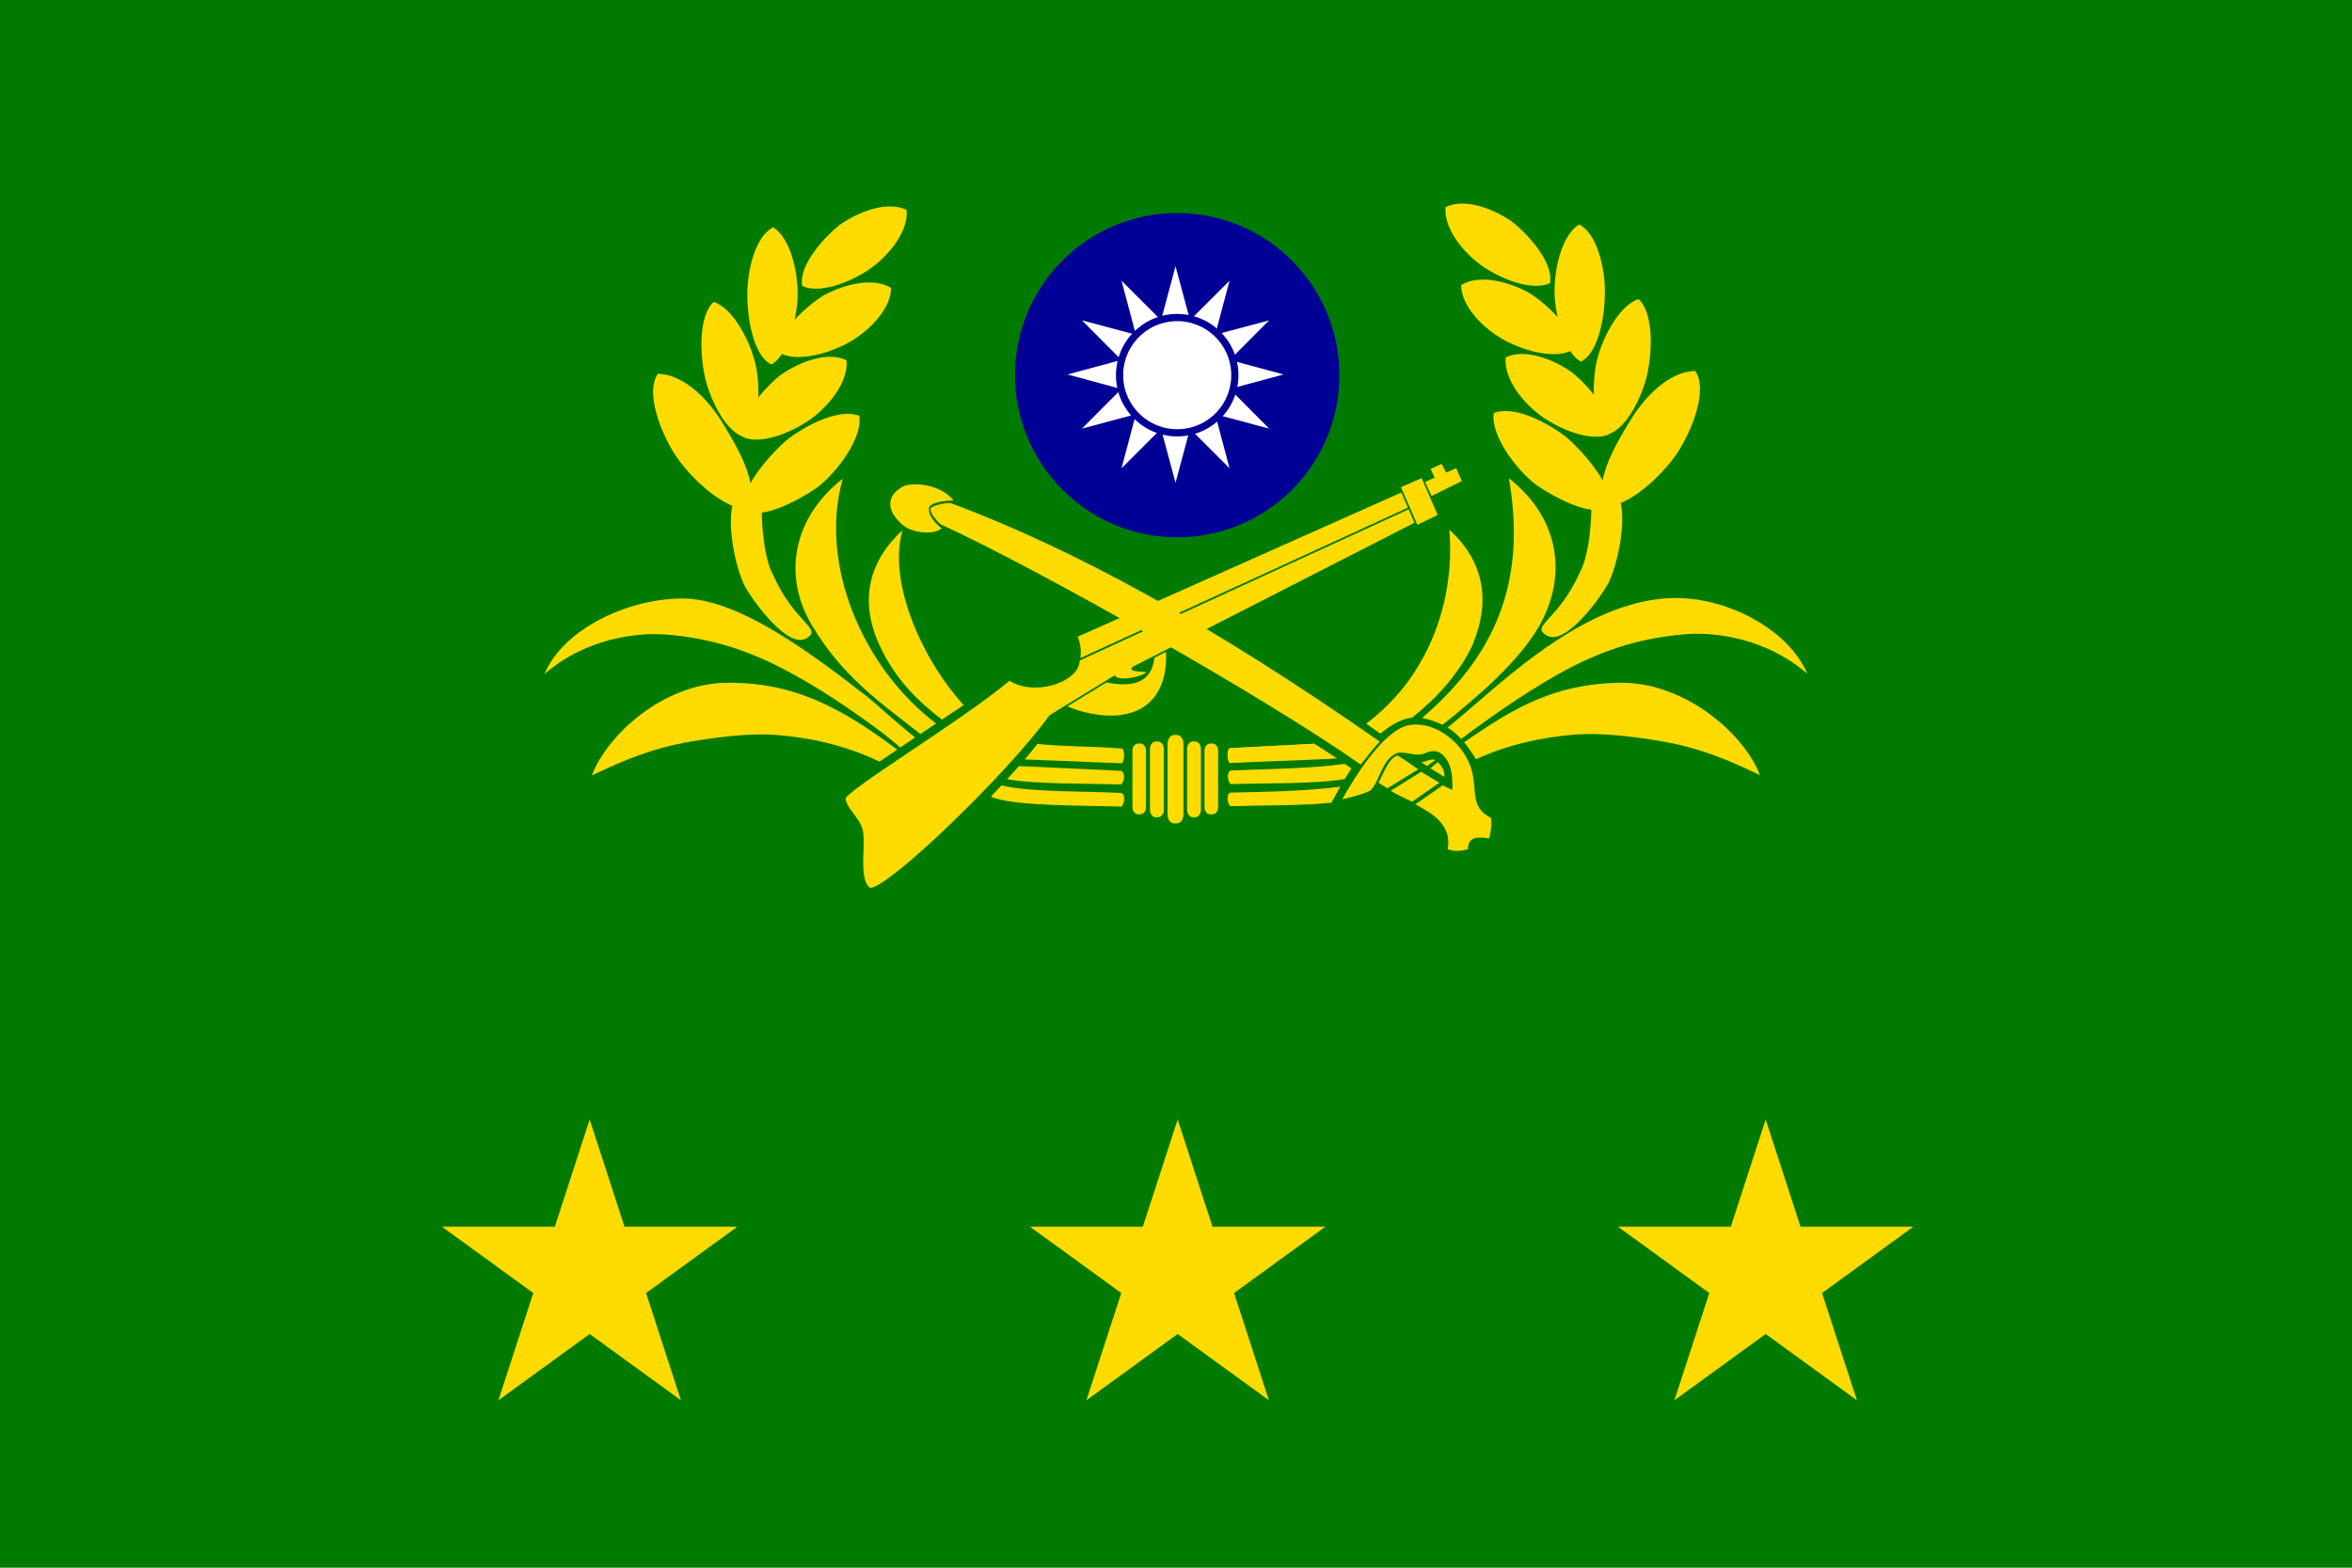<?xml version="1.0" encoding="UTF-8" standalone="no"?>
<!-- Created with Inkscape (http://www.inkscape.org/) -->

<svg
   xmlns:dc="http://purl.org/dc/elements/1.1/"
   xmlns:cc="http://creativecommons.org/ns#"
   xmlns:rdf="http://www.w3.org/1999/02/22-rdf-syntax-ns#"
   xmlns:svg="http://www.w3.org/2000/svg"
   xmlns="http://www.w3.org/2000/svg"
   xmlns:sodipodi="http://sodipodi.sourceforge.net/DTD/sodipodi-0.dtd"
   xmlns:inkscape="http://www.inkscape.org/namespaces/inkscape"
   height="750"
   width="1125"
   version="1.1"
   id="svg2"
   inkscape:version="0.48.4 r9939"
   sodipodi:docname="ROCA_General%27s_Flag.svg">
  <sodipodi:namedview
     pagecolor="#ffffff"
     bordercolor="#666666"
     borderopacity="1"
     objecttolerance="10"
     gridtolerance="10"
     guidetolerance="10"
     inkscape:pageopacity="0"
     inkscape:pageshadow="2"
     inkscape:window-width="1920"
     inkscape:window-height="1028"
     id="namedview124"
     showgrid="false"
     inkscape:zoom="0.89001173"
     inkscape:cx="510.63734"
     inkscape:cy="334.11687"
     inkscape:window-x="-8"
     inkscape:window-y="-8"
     inkscape:window-maximized="1"
     inkscape:current-layer="svg2" />
  <defs
     id="defs6" />
  <rect
     style="fill:#007b00;"
     height="750"
     width="1125"
     y="0"
     x="0"
     id="rect8" />
  <g
     id="g12"
     transform="matrix(2.822,0,0,2.822,99.039,-49.328)"
     style="fill:#ffdb00;fill-opacity:1">
    <path
       inkscape:connector-curvature="0"
       id="path14"
       d="m 126.53,102.34 c -1.361,-0.044 -4.113,0.345 -4.159,1.282 -0.154,1.214 1.006,2.596 2.158,3.436 -1.489,1.198 -5.099,0.758 -6.638,-0.591 -3.686,-3.21 -1.845,-5.782 0.509,-6.693 2.697,-0.633 6.522,0.387 8.13,2.566 z"
       style="text-indent:0;text-align:start;text-transform:none;direction:ltr;block-progression:tb;baseline-shift:baseline;color:#000000;fill:#ffdb00;enable-background:accumulate;fill-opacity:1" />
    <path
       inkscape:connector-curvature="0"
       id="path16"
       d="m 126,102.75 c 20.596,7.667 44.282,20.531 72.781,40.469 -1.24,1.204 -2.006,2.405 -3.25,3.875 -16.12,-11.343 -54.999,-33.337 -71.188,-40.719 -0.693,-0.633 -1.76,-1.798 -1.719,-2.625 0.103,-0.536 2.243,-0.999 3.375,-1 z"
       style="text-indent:0;text-align:start;text-transform:none;direction:ltr;block-progression:tb;baseline-shift:baseline;color:#000000;fill:#ffdb00;enable-background:accumulate;fill-opacity:1" />
    <path
       inkscape:connector-curvature="0"
       id="path18"
       d="m 203.72,140.41 c 3.112,-0.542 6.096,1.163 7.938,3.062 5.487,5.833 0.92,10.11 5.969,12.656 0.006,0.003 -0.006,0.029 0,0.031 0.187,1.171 -0.046,2.382 -0.312,3.469 -2.144,-0.381 -3.608,-0.184 -3.594,1.812 -0.743,0.212 -2.133,0.533 -3.438,0 0.733,-3.985 -2.372,-5.97 -5.478,-7.603 l 4.625,-3.219 1.634,0.79 c 0.101,-2.29 -0.124,-5.118 -2.156,-6.344 -0.716,-0.386 -1.533,-0.305 -2.5,0.125 -1.558,0.708 -3.412,-0.51 -4.844,0 -2.491,1.194 -2.739,4.542 -4.312,6.25 -0.342,0.227 -1.102,0.519 -2.031,0.812 -0.847,0.267 -1.848,0.511 -2.812,0.719 2.286,-4.04 7.023,-11.695 11.312,-12.562 z"
       style="text-indent:0;text-align:start;text-transform:none;direction:ltr;block-progression:tb;baseline-shift:baseline;color:#000000;fill:#ffdb00;enable-background:accumulate;fill-opacity:1" />
    <path
       inkscape:connector-curvature="0"
       id="path20"
       d="m 205.28,147.9 -5.219,3.219 -1.507,-0.945 c 0.855,-1.547 1.646,-4.035 3.187,-4.625 0.795,0.374 2.585,1.717 3.539,2.351 z"
       style="text-indent:0;text-align:start;text-transform:none;direction:ltr;block-progression:tb;baseline-shift:baseline;color:#000000;fill:#ffdb00;enable-background:accumulate;fill-opacity:1" />
    <path
       inkscape:connector-curvature="0"
       id="path22"
       d="m 205.77,148.33 3.098,1.848 -4.625,3.219 c -1.32,-0.657 -2.365,-1.096 -3.63,-1.848 z"
       style="text-indent:0;text-align:start;text-transform:none;direction:ltr;block-progression:tb;baseline-shift:baseline;color:#000000;fill:#ffdb00;enable-background:accumulate;fill-opacity:1" />
  </g>
  <g
     id="g24"
     transform="matrix(2.822,0,0,2.822,98.819,-49.046)"
     style="fill:#ffdb00;fill-opacity:1">
    <path
       inkscape:connector-curvature="0"
       id="path26"
       d="m 209.34,96.031 0.75,1.469 1.719,-0.75 0.938,2.188 -5.125,2.531 -1.094,-2.375 1.625,-0.75 -0.688,-1.469 z"
       style="text-indent:0;text-align:start;text-transform:none;direction:ltr;block-progression:tb;baseline-shift:baseline;color:#000000;fill:#ffdb00;enable-background:accumulate;fill-opacity:1" />
    <path
       inkscape:connector-curvature="0"
       id="path28"
       d="m 205.94,98.438 2.719,6.25 -3.438,1.656 -2.781,-6.375 z"
       style="text-indent:0;text-align:start;text-transform:none;direction:ltr;block-progression:tb;baseline-shift:baseline;color:#000000;fill:#ffdb00;enable-background:accumulate;fill-opacity:1" />
    <path
       inkscape:connector-curvature="0"
       id="path30"
       d="m 202.5,100.88 1.125,2.562 -55.531,25.5 c 0.161,-1.019 0.119,-2.178 -0.438,-3.625 z"
       style="text-indent:0;text-align:start;text-transform:none;direction:ltr;block-progression:tb;baseline-shift:baseline;color:#000000;fill:#ffdb00;enable-background:accumulate;fill-opacity:1" />
    <path
       inkscape:connector-curvature="0"
       id="path32"
       d="m 203.75,103.72 0.969,2.281 -47.781,24.437 c -0.329,0.327 -0.154,0.533 0.188,0.656 0.794,0.182 1.483,0.107 2.219,0.25 -1.222,0.893 -4.796,1.564 -5.438,0.531 l -11.031,6.75 c -7.151,9.947 -27.243,29.269 -30.406,29.281 -1.906,-1.296 -0.843,-6.965 -1.156,-9.031 -0.042,-2.454 -2.554,-3.976 -3,-5.969 -0.862,-0.963 19.874,-13.441 27.781,-20.125 4.044,2.672 11.756,0.393 11.906,-3.438 18.584,-8.54 37.167,-17.086 55.75,-25.625 z"
       style="text-indent:0;text-align:start;text-transform:none;direction:ltr;block-progression:tb;baseline-shift:baseline;color:#000000;fill:#ffdb00;enable-background:accumulate;fill-opacity:1" />
    <path
       inkscape:connector-curvature="0"
       id="path34"
       d="m 162.62,127.88 c 0.301,7.005 -3.28,10.961 -9.75,10.812 -2.479,-0.079 -4.966,-0.702 -6.969,-1.562 l 6.625,-4.062 c 3.878,0.779 7.622,0.444 8.125,-4.187 z"
       style="text-indent:0;text-align:start;text-transform:none;direction:ltr;block-progression:tb;baseline-shift:baseline;color:#000000;fill:#ffdb00;enable-background:accumulate;fill-opacity:1" />
  </g>
  <ellipse
     style="fill:#000096;fill-opacity:1"
     d="m 1165.508,701.65 c 0,38.445 -31.254,69.61 -69.808,69.61 -38.554,0 -69.808,-31.165 -69.808,-69.61 0,-38.445 31.254,-69.61 69.808,-69.61 38.554,0 69.808,31.165 69.808,69.61 z"
     rx="69.808"
     ry="69.61"
     transform="matrix(-1.098,-0.172,0.172,-1.101,1645.476,1140.466)"
     cy="701.65"
     cx="1095.7"
     id="ellipse38"
     sodipodi:cx="1095.7"
     sodipodi:cy="701.65002"
     sodipodi:rx="69.807999"
     sodipodi:ry="69.610001" />
  <path
     inkscape:connector-curvature="0"
     id="path42"
     d="m 562.276,127.34 6.931,25.807 18.903,-18.857 -6.868,25.84 25.802,-6.886 -18.838,18.953 25.738,6.951 -25.738,6.951 18.838,18.954 -25.802,-6.886 6.868,25.872 -18.903,-18.889 -6.931,25.808 -6.932,-25.808 -18.903,18.889 6.868,-25.872 -25.802,6.886 18.838,-18.922 -25.738,-6.982 25.738,-6.951 -18.838,-18.953 25.802,6.886 -6.868,-25.84 18.903,18.857 6.932,-25.808 0,0 z"
     style="fill:#ffffff" />
  <ellipse
     sodipodi:ry="26.288"
     sodipodi:rx="26.362"
     sodipodi:cy="701.65002"
     sodipodi:cx="1095.7"
     id="ellipse44"
     cx="1095.7"
     cy="701.65"
     transform="matrix(-1.098,-0.172,0.172,-1.101,1645.476,1140.467)"
     ry="26.288"
     rx="26.362"
     d="m 1122.062,701.65 c 0,14.518 -11.803,26.288 -26.362,26.288 -14.559,0 -26.362,-11.77 -26.362,-26.288 0,-14.518 11.803,-26.288 26.362,-26.288 14.559,0 26.362,11.77 26.362,26.288 z"
     style="fill:#000096;fill-opacity:1" />
  <ellipse
     sodipodi:ry="23.204"
     sodipodi:rx="23.268999"
     sodipodi:cy="701.65002"
     sodipodi:cx="1095.7"
     id="ellipse46"
     cx="1095.7"
     cy="701.65"
     transform="matrix(-1.098,-0.172,0.172,-1.101,1645.476,1140.467)"
     ry="23.204"
     rx="23.269"
     d="m 1118.969,701.65 c 0,12.815 -10.418,23.204 -23.269,23.204 -12.851,0 -23.269,-10.389 -23.269,-23.204 0,-12.815 10.418,-23.204 23.269,-23.204 12.851,0 23.269,10.389 23.269,23.204 z"
     style="fill:#ffffff" />
  <g
     id="g48"
     transform="matrix(2.822,0,0,2.822,105.045,-37.757)"
     style="fill:#ffdb00;fill-opacity:1">
    <g
       id="g50"
       transform="translate(-1.337,-4.06)"
       style="fill:#ffdb00;fill-opacity:1">
      <path
         inkscape:connector-curvature="0"
         id="path52"
         d="m 208.44,103.22 c 1.916,5.545 -1.858,20.433 -7,25.969 -2.559,2.928 -4.776,5.185 -7.062,6.875 0.752,0.518 1.552,1.082 2.375,1.656 1.871,-1.703 3.553,-2.506 5.156,-2.688 0.063,-0.007 0.125,0.005 0.188,0 0.138,-0.107 0.267,-0.204 0.406,-0.312 4.416,-3.624 7.156,-6.763 9.844,-12.031 2.988,-7.907 1.687,-14.372 -3.906,-19.469 z m -22.938,36.25 c -0.198,0.015 -0.39,0.021 -0.594,0.031 l -13.688,0.719 c -0.539,0.184 -0.447,2.106 0,2.5 l 16.344,-0.656 c 0.579,-0.023 1.163,-0.07 1.719,-0.156 -1.078,-0.727 -2.462,-1.601 -3.781,-2.438 z"
         transform="translate(1.337,4.06)"
         style="fill:#ffdb00;fill-opacity:1" />
      <path
         inkscape:connector-curvature="0"
         id="path54"
         transform="translate(1.337,4.06)"
         d="m 218.53,94.469 c 3.122,17.934 -2.623,30.27 -14.719,40.625 1.297,0.241 2.436,0.678 3.469,1.156 6.159,-4.913 13.094,-10.874 16.469,-16.906 4.767,-8.52 3.286,-18.236 -5.219,-24.875 z m -27.812,48.406 c -6.274,0.861 -12.911,0.825 -19.344,1.125 -0.695,0.24 -0.576,1.799 0,2.312 6.069,-0.199 14.615,0.004 19.344,-0.875 0.367,-0.621 0.739,-1.207 1.125,-1.781 -0.413,-0.291 -0.757,-0.526 -1.125,-0.781 z"
         style="fill:#ffdb00;fill-opacity:1" />
      <path
         inkscape:connector-curvature="0"
         id="path56"
         transform="translate(1.337,4.06)"
         d="m 245.81,114.78 c -11.948,0.54 -23.124,9.465 -31.719,16.906 -1.434,1.218 -3.542,3.071 -5.938,5.031 0.909,0.575 1.62,1.223 2.281,1.938 5.943,-4.483 12.735,-9.094 18.562,-12.125 5.944,-3.058 12.295,-5.135 19.812,-5.656 4.876,-0.338 13.486,0.781 20.281,6.719 -3.022,-7.365 -13.677,-13.247 -23.281,-12.812 z m -41.406,27.656 c -0.492,0.173 -0.604,0.173 -0.719,0.188 0.316,0.201 0.67,0.436 0.969,0.625 0.467,-0.331 0.939,-0.68 1.406,-1.031 -0.55,-0.202 -1.2,0.06 -1.656,0.219 z m -14.46,4.31 c -6.078,0.779 -12.427,0.872 -18.625,1 -0.695,0.24 -0.576,1.799 0,2.312 5.219,-0.172 12.246,-0.073 17.125,-0.594 0.556,-1.014 1.064,-1.945 1.5,-2.719 z"
         style="fill:#ffdb00;fill-opacity:1" />
      <path
         inkscape:connector-curvature="0"
         id="path58"
         transform="translate(1.337,4.06)"
         d="m 237.47,129.12 c -11.365,0.178 -18.205,4.347 -26.531,10.094 0.692,0.831 1.328,1.802 2.031,2.875 5.647,-2.603 11.446,-3.758 16.938,-4.188 3.912,-0.306 9.506,0.249 15.25,1.281 5.221,0.939 9.868,2.687 15.906,5.594 -2.602,-6.928 -12.617,-15.717 -23.594,-15.656 z m -30.97,13.47 c -0.424,0.347 -0.857,0.67 -1.281,1.031 0.777,0.488 1.578,0.997 2.344,1.469 0.164,-0.917 -0.403,-1.863 -1.062,-2.5 z"
         style="fill:#ffdb00;fill-opacity:1" />
      <path
         inkscape:connector-curvature="0"
         id="path60"
         transform="translate(1.337,4.06)"
         d="m 208.44,103.22 c 1.047,13.096 -4.273,25.508 -14.062,32.844 0.752,0.518 1.552,1.082 2.375,1.656 1.638,-1.323 3.498,-2.482 5.344,-2.688 4.467,-3.736 8.472,-8.164 10.25,-12.344 3.309,-7.778 1.687,-14.372 -3.906,-19.469 z m -22.938,36.25 c -4.701,0.248 -9.534,0.501 -14.281,0.75 -0.539,0.184 -0.447,2.106 0,2.5 5.955,-0.456 12.146,-0.569 18.062,-0.812 -1.309,-0.871 -2.639,-1.714 -3.781,-2.437 z"
         style="fill:#ffdb00;fill-opacity:1" />
    </g>
    <g
       id="g62"
       transform="translate(-2.632,-3.787)"
       style="fill:#ffdb00;fill-opacity:1">
      <path
         inkscape:connector-curvature="0"
         id="path64"
         style="fill:#ffdb00;fill-opacity:1"
         d="m 210.43,52.272 c 3.015,-1.453 7.466,-0.06 11.11,2.364 2.55,1.922 7.238,6.899 6.594,10.512 -2.053,1.074 -6.384,0.377 -11.012,-2.555 -3.828,-2.529 -7.048,-6.825 -6.692,-10.321 z" />
      <path
         inkscape:connector-curvature="0"
         id="path66"
         d="m 233.06,55.219 c -3.003,1.825 -4.416,7.953 -4.125,12.531 0.092,1.111 0.267,2.16 0.469,3.156 -1.622,-1.819 -3.636,-3.382 -5.031,-4.219 -3.879,-2.027 -8.467,-2.95 -11.312,-1.188 0.015,3.514 3.677,7.451 7.75,9.562 4.559,2.254 8.643,2.612 10.75,1.625 0.568,0.853 1.174,1.479 1.812,1.781 3.271,-1.665 4.067,-8.557 4.062,-11.75 -0.012,-4.419 -1.398,-9.97 -4.375,-11.5 z"
         style="fill:#ffdb00;fill-opacity:1" />
      <path
         inkscape:connector-curvature="0"
         id="path68"
         d="m 243.12,67.875 c -3.348,1.068 -6.488,7.013 -7.281,11.531 -0.258,1.655 -0.318,3.219 -0.281,4.656 -1.284,-1.616 -2.751,-3.04 -3.844,-3.875 -3.627,-2.449 -8.069,-3.87 -11.094,-2.438 -0.379,3.494 2.814,7.82 6.625,10.375 4.608,2.963 8.909,3.685 10.969,2.625 0.002,-0.01 -0.002,-0.021 0,-0.031 3.273,-1.301 5.607,-6.811 6.312,-9.75 1.022,-4.258 1.128,-10.907 -1.406,-13.094 z"
         style="fill:#ffdb00;fill-opacity:1" />
      <path
         inkscape:connector-curvature="0"
         id="path70"
         d="m 252.74,80.062 c -4.322,0.038 -8.624,4.293 -11.219,8.75 -2.086,3.397 -3.885,6.677 -4.469,9.812 -1.636,-2.987 -4.685,-6.109 -6.344,-7.5 -3.641,-2.712 -8.799,-5.17 -12.094,-3.969 -0.659,3.454 3.486,9.481 7.312,12.312 3.536,2.36 6.872,3.818 9.219,4.125 -0.11,4.036 -0.692,8.253 -1.906,10.5 -3.712,8.355 -8.479,9.099 -5.719,10.781 3.134,1.91 8.897,-6.001 10.469,-8.781 1.697,-3.461 2.933,-10.05 2.125,-13.656 3.838,-1.572 7.841,-5.878 9.438,-8.25 2.767,-4.112 5.356,-11.031 3.188,-14.125 z"
         style="fill:#ffdb00;fill-opacity:1" />
    </g>
    <g
       id="g72"
       transform="matrix(-1,0,0,1,326.873,-3.305)"
       style="fill:#ffdb00;fill-opacity:1">
      <path
         inkscape:connector-curvature="0"
         id="path74"
         style="fill:#ffdb00;fill-opacity:1"
         d="m 210.43,52.272 c 3.015,-1.453 7.466,-0.06 11.11,2.364 2.55,1.922 7.238,6.899 6.594,10.512 -2.053,1.074 -6.384,0.377 -11.012,-2.555 -3.828,-2.529 -7.048,-6.825 -6.692,-10.321 z" />
      <path
         inkscape:connector-curvature="0"
         id="path76"
         style="fill:#ffdb00;fill-opacity:1"
         d="m 233.06,55.219 c -3.003,1.825 -4.416,7.953 -4.125,12.531 0.092,1.111 0.267,2.16 0.469,3.156 -1.622,-1.819 -3.636,-3.382 -5.031,-4.219 -3.879,-2.027 -8.467,-2.95 -11.312,-1.188 0.015,3.514 3.677,7.451 7.75,9.562 4.559,2.254 8.643,2.612 10.75,1.625 0.568,0.853 1.174,1.479 1.812,1.781 3.271,-1.665 4.067,-8.557 4.062,-11.75 -0.012,-4.419 -1.398,-9.97 -4.375,-11.5 z" />
      <path
         inkscape:connector-curvature="0"
         id="path78"
         style="fill:#ffdb00;fill-opacity:1"
         d="m 243.12,67.875 c -3.348,1.068 -6.488,7.013 -7.281,11.531 -0.258,1.655 -0.318,3.219 -0.281,4.656 -1.284,-1.616 -2.751,-3.04 -3.844,-3.875 -3.627,-2.449 -8.069,-3.87 -11.094,-2.438 -0.379,3.494 2.814,7.82 6.625,10.375 4.608,2.963 8.909,3.685 10.969,2.625 0.002,-0.01 -0.002,-0.021 0,-0.031 3.273,-1.301 5.607,-6.811 6.312,-9.75 1.022,-4.258 1.128,-10.907 -1.406,-13.094 z" />
      <path
         inkscape:connector-curvature="0"
         id="path80"
         style="fill:#ffdb00;fill-opacity:1"
         d="m 252.59,80.062 c -4.322,0.038 -8.624,4.293 -11.219,8.75 -2.086,3.397 -3.885,6.677 -4.469,9.812 -1.636,-2.987 -4.685,-6.109 -6.344,-7.5 -3.641,-2.712 -8.799,-5.17 -12.094,-3.969 -0.659,3.454 3.486,9.481 7.312,12.312 3.536,2.36 6.872,3.818 9.219,4.125 -0.11,4.036 -0.692,8.253 -1.906,10.5 -3.712,8.355 -8.479,9.099 -5.719,10.781 3.134,1.91 8.897,-6.001 10.469,-8.781 1.697,-3.461 2.933,-10.05 2.125,-13.656 3.838,-1.572 7.841,-5.878 9.438,-8.25 2.767,-4.112 5.356,-11.031 3.188,-14.125 z" />
    </g>
    <g
       id="g82"
       transform="matrix(-1,0,0,1,325.503,-3.999)"
       style="fill:#ffdb00;fill-opacity:1">
      <path
         inkscape:connector-curvature="0"
         id="path84"
         transform="matrix(-1,0,0,1,325.503,3.999)"
         d="m 115.75,103.28 c -5.593,5.096 -7.444,11.792 -3.906,19.469 2.65,5.75 6.479,9.482 10.594,12.625 1.225,-0.819 2.436,-1.618 3.688,-2.469 -6.527,-6.976 -13.03,-20.47 -10.375,-29.625 z m 22.87,36.22 c -0.697,0.856 -1.401,1.745 -2.156,2.625 5.473,0.207 10.983,0.436 16.469,0.656 0.447,-0.394 0.539,-2.316 0,-2.5 -4.72,-0.397 -9.66,-0.292 -14.312,-0.781 z"
         style="fill:#ffdb00;fill-opacity:1" />
      <path
         inkscape:connector-curvature="0"
         id="path86"
         transform="matrix(-1,0,0,1,325.503,3.999)"
         d="m 105.62,94.531 c -8.504,6.639 -10.221,16.491 -5.219,24.875 5.122,8.585 11.292,12.865 18.375,18.406 0.929,-0.578 1.863,-1.251 2.656,-1.781 -12.637,-9.6 -19.888,-27.257 -15.812,-41.5 z m 29.88,48.719 c -0.652,0.745 -1.35,1.47 -2.031,2.219 4.719,0.886 13.263,0.706 19.344,0.906 0.576,-0.513 0.695,-2.073 0,-2.312 z"
         style="fill:#ffdb00;fill-opacity:1" />
      <path
         inkscape:connector-curvature="0"
         id="path88"
         transform="matrix(-1,0,0,1,325.503,3.999)"
         d="m 78.375,114.84 c -9.614,0.058 -20.291,5.447 -23.312,12.812 6.796,-5.938 15.406,-7.057 20.281,-6.719 7.517,0.522 13.869,2.598 19.812,5.656 5.813,2.991 11.34,6.68 17.156,11 1.173,0.926 2.128,1.726 3.062,2.5 0.837,-0.564 1.664,-1.129 2.5,-1.688 -3.225,-2.582 -5.969,-5.117 -7.781,-6.656 -8.747,-6.764 -21.832,-16.966 -31.719,-16.906 z m 54.156,31.688 c -0.595,0.642 -1.203,1.27 -1.812,1.906 3.572,1.623 15.101,1.468 22.125,1.688 0.576,-0.513 0.695,-2.073 0,-2.312 -5.036,-0.306 -15.584,-0.084 -20.312,-1.281 z"
         style="fill:#ffdb00;fill-opacity:1" />
      <path
         inkscape:connector-curvature="0"
         id="path90"
         transform="matrix(-1,0,0,1,325.503,3.999)"
         d="m 63.094,144.84 c 6.038,-2.907 10.717,-4.655 15.938,-5.594 5.744,-1.033 11.338,-1.587 15.25,-1.281 5.699,0.446 11.715,1.716 17.562,4.531 1.001,-0.691 2.008,-1.361 3,-2.031 -9.597,-7.204 -17.534,-11.369 -28.63,-11.344 -11.096,0.025 -20.6,9.007 -23.12,15.719 z"
         style="fill:#ffdb00;fill-opacity:1" />
    </g>
    <g
       id="g92"
       style="fill:#ffdb00;fill-opacity:1">
      <path
         inkscape:connector-curvature="0"
         id="path94"
         d="m 157.02,150.23 c 0,0.662 -0.43,1.2 -0.96,1.2 h -0.38 c -0.53,0 -0.96,-0.537 -0.96,-1.2 v -9.6 c 0,-0.662 0.43,-1.2 0.96,-1.2 h 0.38 c 0.53,0 0.96,0.537 0.96,1.2 v 9.6 z"
         style="fill:#ffdb00;fill-opacity:1" />
      <path
         inkscape:connector-curvature="0"
         id="path96"
         d="m 169.24,150.23 c 0,0.662 -0.43,1.2 -0.96,1.2 h -0.38 c -0.53,0 -0.96,-0.537 -0.96,-1.2 v -9.6 c 0,-0.662 0.43,-1.2 0.96,-1.2 h 0.38 c 0.53,0 0.96,0.537 0.96,1.2 v 9.6 z"
         style="fill:#ffdb00;fill-opacity:1" />
      <path
         inkscape:connector-curvature="0"
         id="path98"
         d="m 166.33,150.65 c 0,0.709 -0.439,1.285 -0.981,1.285 h -0.388 c -0.542,0 -0.981,-0.575 -0.981,-1.285 v -10.28 c 0,-0.709 0.439,-1.285 0.981,-1.285 h 0.388 c 0.542,0 0.981,0.575 0.981,1.285 v 10.28 z"
         style="fill:#ffdb00;fill-opacity:1" />
      <path
         inkscape:connector-curvature="0"
         id="path100"
         d="m 160.04,150.65 c 0,0.709 -0.439,1.285 -0.981,1.285 h -0.388 c -0.542,0 -0.981,-0.575 -0.981,-1.285 v -10.28 c 0,-0.709 0.439,-1.285 0.981,-1.285 h 0.388 c 0.542,0 0.981,0.575 0.981,1.285 v 10.28 z"
         style="fill:#ffdb00;fill-opacity:1" />
      <path
         inkscape:connector-curvature="0"
         id="path102"
         d="m 163.37,151.48 c 0,0.828 -0.505,1.5 -1.127,1.5 h -0.446 c -0.623,0 -1.127,-0.672 -1.127,-1.5 v -12 c 0,-0.828 0.505,-1.5 1.127,-1.5 h 0.446 c 0.623,0 1.127,0.672 1.127,1.5 v 12 z"
         style="fill:#ffdb00;fill-opacity:1" />
    </g>
  </g>
  <g
     transform="translate(-6.6236437e-5,0)"
     id="g104"
     style="fill:#ffdb00;fill-opacity:1">
    <g
       style="fill:#ffdb00;fill-opacity:1"
       transform="matrix(0.165,0,0,0.165,-118.386,480.351)"
       id="g106">
      <g
         style="fill:#ffdb00;fill-opacity:1"
         transform="scale(3,3)"
         id="g108">
        <polygon
           style="fill:#ffdb00;fill-opacity:1"
           points="245,95,333.17,366.35,102.34,198.65,387.66,198.65,156.83,366.35"
           transform="translate(563.96,16.587)"
           id="polygon110" />
      </g>
    </g>
    <g
       style="fill:#ffdb00;fill-opacity:1"
       transform="matrix(0.165,0,0,0.165,162.864,480.351)"
       id="g112">
      <g
         style="fill:#ffdb00;fill-opacity:1"
         transform="scale(3,3)"
         id="g114">
        <polygon
           style="fill:#ffdb00;fill-opacity:1"
           points="156.83,366.35,245,95,333.17,366.35,102.34,198.65,387.66,198.65"
           transform="translate(563.96,16.587)"
           id="polygon116" />
      </g>
    </g>
    <g
       style="fill:#ffdb00;fill-opacity:1"
       transform="matrix(0.165,0,0,0.165,444.114,480.351)"
       id="g118">
      <g
         style="fill:#ffdb00;fill-opacity:1"
         transform="scale(3,3)"
         id="g120">
        <polygon
           style="fill:#ffdb00;fill-opacity:1"
           points="333.17,366.35,102.34,198.65,387.66,198.65,156.83,366.35,245,95"
           transform="translate(563.96,16.587)"
           id="polygon122" />
      </g>
    </g>
  </g>
</svg>
